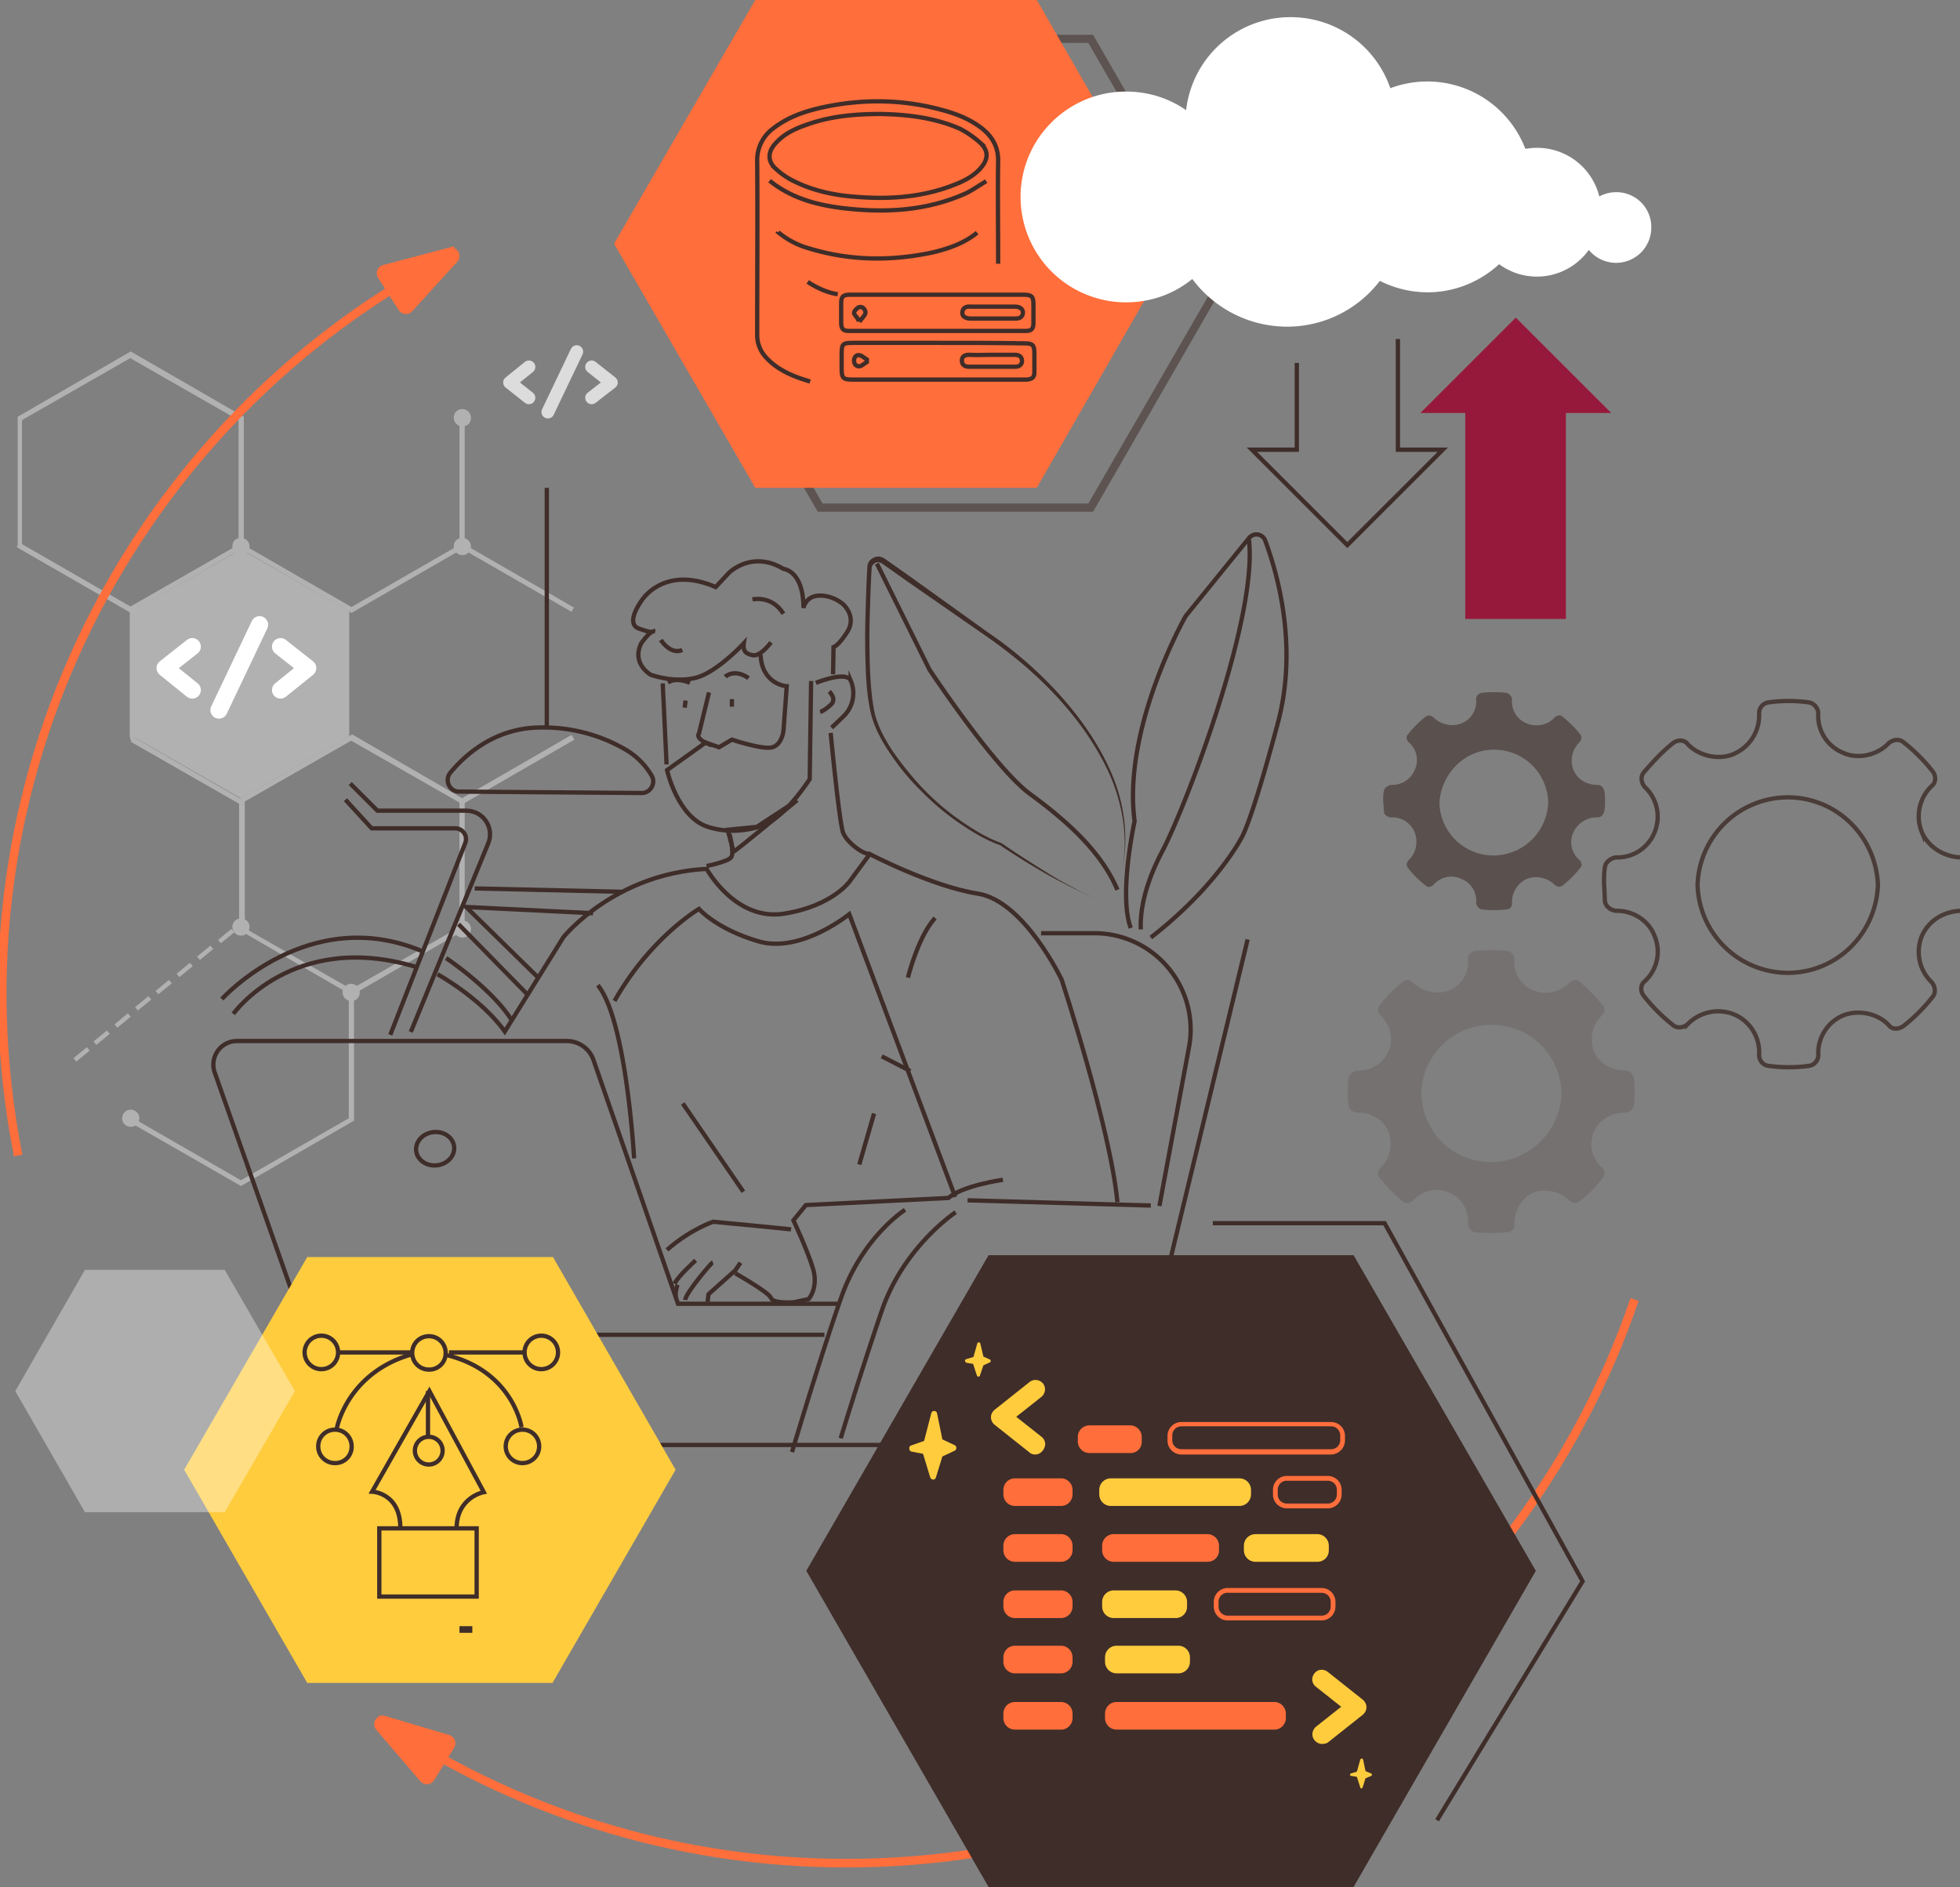 <?xml version="1.0" encoding="UTF-8"?> <svg xmlns="http://www.w3.org/2000/svg" fill="none" viewBox="0 0 457 440" width="457" height="440"><rect x="0" y="0" width="457" height="440" fill="#808080" stroke="none"/><g clip-path="url(#a)"><path fill="#3F2D29" d="M314.49 257.86c0 .89 1.11 1.56 2.22 1.56 3.12 0 5.9 1.77 7.01 4.44 1.11 2.9.45 6.34-1.78 8.34-.67.67-.89 1.78-.22 2.45 1.56 2 3.34 3.78 5.34 5.45.67.66 1.78.44 2.45-.22 2-2.23 5.56-3.12 8.34-1.78 2.9 1.1 4.67 4 4.45 7.22 0 .9.67 1.78 1.56 2 2.44.23 4.9.23 7.67 0 .9 0 1.78-.88 1.56-2 0-3.1 1.78-6.11 4.45-7.22 2.67-1.12 6.34-.23 8.34 1.78.67.66 1.78.88 2.45.22a27.6 27.6 0 0 0 5.34-5.45c.67-.67.45-1.78-.22-2.45a7.3 7.3 0 0 1-1.78-8.34c1.11-2.67 4-4.44 7.23-4.44 1.11 0 1.78-.67 2-1.56.23-1.11.23-2.23.23-3.34 0-1.1 0-2.22-.23-3.33a1.95 1.95 0 0 0-2-1.56c-3.34 0-6.12-1.78-7.23-4.45-1.11-2.89-.45-6.34 1.78-8.34.67-.66.89-1.78.22-2.44-1.56-2-3.34-3.78-5.34-5.45-.67-.67-1.78-.45-2.45.22-2 2.22-5.56 2.9-8.34 1.78a7.1 7.1 0 0 1-4.45-7.23c0-.89-.67-1.78-1.56-2-2.44-.22-4.9-.22-7.67 0-.9.22-1.78.89-1.56 2a7.18 7.18 0 0 1-4.45 7.23c-2.67 1.11-6.34.22-8.34-1.78-.67-.67-1.78-.89-2.45-.22-2 1.56-3.78 3.33-5.34 5.45-.67.66-.45 1.78.22 2.44a7.3 7.3 0 0 1 1.78 8.34 7.41 7.41 0 0 1-7 4.45c-.9 0-2 .67-2.23 1.56-.22 1.1-.22 2-.22 3.11 0 1.56 0 2.45.22 3.56Zm33.26-18.9c9.01 0 16.13 7 16.35 16a16.6 16.6 0 0 1-16.35 16.02c-9.01 0-16.13-7-16.35-16.01a16.3 16.3 0 0 1 16.35-16.01Z" opacity=".17"></path><path fill="#3F2D29" d="M322.72 189.36c0 .67.9 1.23 1.78 1.23a5.63 5.63 0 0 1 5.34 3.44c.9 2.23.33 4.9-1.33 6.45-.56.56-.67 1.34-.23 1.9a24.03 24.03 0 0 0 4.12 4.1c.56.56 1.33.34 1.89-.22a5.47 5.47 0 0 1 6.45-1.33 5.46 5.46 0 0 1 3.45 5.56c0 .67.56 1.33 1.23 1.56 1.89.22 3.78.22 5.9 0 .66 0 1.33-.67 1.22-1.56a5.94 5.94 0 0 1 3.44-5.56 6.24 6.24 0 0 1 6.46 1.33c.55.56 1.33.67 1.89.23a24.03 24.03 0 0 0 4.11-4.12c.56-.55.34-1.33-.22-1.89a5.4 5.4 0 0 1-1.33-6.45 5.94 5.94 0 0 1 5.56-3.44c.89 0 1.33-.56 1.56-1.23.22-.89.22-1.78.22-2.56 0-.88 0-1.77-.23-2.55-.22-.67-.66-1.23-1.55-1.23-2.56 0-4.67-1.33-5.56-3.44a5.97 5.97 0 0 1 1.33-6.45c.56-.56.67-1.34.22-1.9a24.02 24.02 0 0 0-4.11-4.1c-.56-.56-1.34-.34-1.9.22-1.55 1.78-4.33 2.22-6.45 1.33a5.46 5.46 0 0 1-3.44-5.56c0-.67-.56-1.33-1.23-1.56-1.89-.22-3.78-.22-5.9 0-.66.23-1.33.67-1.22 1.56a5.46 5.46 0 0 1-3.45 5.56c-2.11.89-4.9.22-6.45-1.33-.56-.56-1.34-.67-1.9-.23a24.02 24.02 0 0 0-4.1 4.12c-.56.55-.34 1.33.22 1.89a5.4 5.4 0 0 1 1.33 6.45 5.63 5.63 0 0 1-5.34 3.44c-.67 0-1.56.56-1.78 1.23-.22.89-.22 1.55-.22 2.44.11 1.12.11 2 .22 2.67Zm25.59-14.56a12.6 12.6 0 0 1 12.68 12.34 12.83 12.83 0 0 1-12.68 12.34 12.6 12.6 0 0 1-12.69-12.34c.45-6.9 6.01-12.34 12.69-12.34Z" opacity=".58"></path><path stroke="#3F2D29" stroke-miterlimit="10" d="M374.23 210.27c.22 1.22 1.56 2.11 2.78 2.11 3.9 0 7.45 2.34 8.79 5.9a9.37 9.37 0 0 1-2.34 10.56c-1 .78-1 2.33-.22 3.33 2 2.56 4.34 4.9 6.9 6.9 1 .78 2.33.55 3.33-.22a9.92 9.92 0 0 1 10.8-2.34 9.6 9.6 0 0 1 5.89 9.45c0 1.22.78 2.34 2.11 2.56 3.12.44 6.46.44 9.57 0a2.53 2.53 0 0 0 2.12-2.56 9.5 9.5 0 0 1 5.9-9.23c3.55-1.33 8-.44 10.56 2.34.78 1 2.11 1 3.34.22 2.56-2 4.9-4.34 6.9-6.9.77-1 .55-2.33-.23-3.33a9.8 9.8 0 0 1-2.33-10.79c1.55-3.56 5.11-5.89 9.45-5.89 1.34 0 2.34-.78 2.56-2.11.22-1.34.22-2.78.22-4.12 0-1.33 0-2.78-.22-4.11a2.53 2.53 0 0 0-2.56-2.11c-4.12 0-7.9-2.34-9.45-5.9a9.76 9.76 0 0 1 2.33-10.78c1-.78 1-2.34.22-3.34-2-2.56-4.33-4.9-6.9-6.9-1-.77-2.33-.55-3.33.23-2.56 2.78-7.12 3.9-10.57 2.33a9.3 9.3 0 0 1-5.9-9.22c0-1.23-1-2.34-2.1-2.56a34.45 34.45 0 0 0-9.58 0 2.53 2.53 0 0 0-2.11 2.56 9.8 9.8 0 0 1-5.9 9.45c-3.56 1.55-8.23.44-10.79-2.34-.78-1-2.33-1-3.33-.22-2.56 2-4.68 4.34-6.9 6.9-.78 1-.56 2.33.22 3.33a9.45 9.45 0 0 1 2.34 10.56 9.34 9.34 0 0 1-8.8 5.9c-1.21 0-2.55 1-2.77 2.1-.23 1.34-.23 2.57-.23 3.9.12 1.56.12 3 .23 4.34Zm42.6-24.35c11.35 0 20.59 9 21.03 20.46-.44 11.34-9.57 20.46-21.03 20.46a21.1 21.1 0 0 1-21.02-20.46 21.1 21.1 0 0 1 21.02-20.46Z" opacity=".82"></path><path fill="#3F2D29" d="M190.68 8.12h64.19l32.03 55.6-32.03 55.6h-64.2l-32.14-55.6 32.15-55.6ZM253.75 10H191.8l-31.04 53.7 31.04 53.71h61.96l31.04-53.7L253.75 10Z" opacity=".53"></path><g fill="#fff" opacity=".39"><path d="M82.54 231.29v30.02l-26.36 15.23-26.14-15 .66-1 25.48 14.67 25.14-14.46V231.3h1.22Z"></path><path d="M108.35 186.47v30.36L82 232.06l-26.26-15.23v-30.47l26.37-15.12 26.25 15.23Zm-1.22 29.7v-29.03L81.88 172.7l-25.26 14.45v29.02l25.26 14.46 25.25-14.46Z"></path><path d="m133.94 172.46-.67-1.1-25.8 14.9.66 1.1 25.81-14.9ZM133.83 141.66l-.56 1L107.8 128l-25.81 14.9-.67-1 26.48-15.24 26.03 15.01Z"></path><path d="m82.54 141.88-.66 1-25.92-15 .55-1 26.03 15ZM108.35 127.43V95.41h-1.22v32.02h1.22Z"></path><path d="m30.93 142.55 25.25-14.45 25.25 14.45v29.13l-25.25 14.46-25.25-14.45v-29.14ZM56.18 214.16c1 0 2 .78 2 2 0 1-.78 2-2 2a2 2 0 0 1-2-2c0-1.1.78-2 2-2Z"></path><path d="M56.18 125.43c1 0 2 .78 2 2 0 1.11-.78 2-2 2a2 2 0 0 1-2-2c0-1.22.78-2 2-2ZM107.8 214.6c1 0 2 .78 2 2 0 1.12-.78 2.01-2 2.01a2 2 0 0 1-2-2c0-1.23.89-2 2-2ZM107.8 95.4c1 0 2 .78 2 2 0 1.23-.78 2-2 2a2 2 0 0 1-2-2c0-1.22.89-2 2-2ZM107.8 125.43c1 0 2 .78 2 2 0 1.11-.78 2-2 2a2 2 0 0 1-2-2c0-1.22.89-2 2-2ZM81.88 229.4c1 0 2 .77 2 2 0 1.1-.78 2-2 2a2 2 0 0 1-2-2 2 2 0 0 1 2-2ZM30.48 258.75c1 0 2 .78 2 2 0 1-.77 2-2 2a2 2 0 0 1-2-2c.11-1.22.89-2 2-2Z"></path><path d="M56.85 97.18v30.47L30.48 142.9 4.12 127.65V97.18l26.36-15.23 26.37 15.23Zm-1.23 29.8V97.97L30.37 83.51 5.12 97.96V127l25.25 14.45 25.25-14.45Z"></path><path d="m3.78 127.43 1.23.78 25.25 14.45v29.03l.33 1.33 25.26 14.45v29.03l-.12.1h1.34v-29.8l-25.48-14.67v-30.02L5.12 126.87l-1.34.56ZM17.13 246.74l3.12-2.56.66.78-3.11 2.56-.67-.78Zm4.67-3.89 3.12-2.56.67.78-3.12 2.56-.67-.78Zm4.9-4 3.11-2.56.67.78-3.11 2.56-.67-.78Zm4.78-4 3.12-2.56.67.78-3.12 2.55-.67-.78Zm4.79-3.79 3.11-2.55.67.78-3.12 2.55-.66-.78Zm4.9-4 3.1-2.56.67.78-3.11 2.56-.67-.78Zm4.77-4 3.12-2.56.67.78-3.12 2.56-.67-.78Zm4.9-3.9 3.11-2.55.67.78-3.11 2.55-.67-.77Z"></path></g><path stroke="#3F2D29" stroke-miterlimit="10" d="M192.23 311.24H75.43a5.28 5.28 0 0 1-5.12-3.67l-20.25-57.5a5.5 5.5 0 0 1 5.12-7.33h76.98a6.58 6.58 0 0 1 6.23 4.45l19.7 56.82h37.15"></path><path stroke="#3F2D29" stroke-miterlimit="10" d="M147.85 270.1s-1.78-32.25-8.46-40.37M222.72 279.1l-24.7-65.94s-11.35 9.23-21.14 6.34c-9.9-2.9-13.9-7.56-13.9-7.56s-11.35 6.67-19.7 21.46M159.2 257.3l14.12 20.58M203.8 259.64l-3.45 11.9M205.58 246.3l6.68 3.44M211.7 227.95s2.34-9.56 6.34-13.9M193.68 170.9s2 20.91 2.9 23.25c.88 2.33 4.89 5.22 6.11 4.89M190.23 159.23s7.01-2.89 8.12-.55a7.51 7.51 0 0 1-1.9 8.56l-2.55 2.44M179.77 149.78s-2.44 3.34-4.22 3c-1.9-.33-2.34-1.22-2.12-2.78 0 0-6.56 7.12-11.57 8.12-5 1.11-10.12-.78-10.12-.78s-4.56-2.56-2.23-7.34c0 0 1.78-2.56 2.79-2.78 0 0 0 .56-3.34-.66-3.34-1.23.67-6.56.67-6.56s5.11-8.34 17.24-3.12l3.11-3.33s5.34-5.34 12.69-.9c0 0 4.67.34 4.67 9.12 0 0 .44-2.78 3.67-2.89 3.23-.1 5.56 2 5.56 2s3.12 2.67 1.12 6.23c-2.12 3.45-3.34 3.78-3.34 3.78l-.11 6.34"></path><path stroke="#3F2D29" stroke-miterlimit="10" d="M175.44 139.77s4.44-1.1 7.23 3.34M154.08 149.22s2.22 3.56 5 2.34M177.33 152.67c.33 7 6.11 7.34 6.11 7.34l-.77 10.45s-.34 3.12-2.56 3.78c-2.23.67-9.46-1.78-9.46-1.78l-3 1.78-3.12-1.1-9 6.44s2.44 11 9.56 13.23c7.23 2.34 13.57-.66 13.57-.66s4.23-1.67 10.13-10.46l.33-22.9M154.52 159.34l.9 18.9M159.86 163.35l-.22 1.66M170.65 163.01v1.78"></path><path stroke="#3F2D29" stroke-miterlimit="10" d="M169.1 157.79s2.1-2 5.44.33M160.86 159.23s-3-1.44-5.12-.1M165.31 161.46l-2.33 9.56s-1.23 1.22 3 2.78M193.35 161.23s1.89 1.78.33 3.12c-1.56 1.44-2.45 1.66-2.45 1.66M170.1 194.48s1.1 4.23.44 5.34c-.67 1.11-5.78 2.11-5.78 2.11"></path><path stroke="#3F2D29" stroke-miterlimit="10" d="M185.45 186.92s-14.46 12-14.46 11.68c0-.34-1.34-5.12-1.34-5.12l6.79-.67 9-5.9ZM233.84 275.1s-9.57 1.33-12.8 4.33M184.45 286.66c-.67-.11-18.14-1.78-18.14-1.78s-5.22 1.67-10.79 6.56M162.2 293.89s-4.34 3.9-4.9 5.45M166.2 294.33c-.33.12-6.23 7.01-6.45 8.79M157.97 299.56s-.67 2-.33 2.9M164.98 303.56l.22-1.78 6.23-5.56 1.22-1.78"></path><path stroke="#3F2D29" stroke-miterlimit="10" d="M171.43 296.9s7.9 4.44 8.34 5.77c.45 1.34 5.23 1 5.23 1l3.56-.77s2.34-2.67 1-7.12c-1.33-4.34-4.56-11.23-4.56-11.23l2.9-3.56 33.48-1.67"></path><path stroke="#3F2D29" stroke-miterlimit="10" d="M211.03 282.1s-9.9 6.23-14.9 20.46c-5 14.24-11.46 36.03-11.46 36.03M222.83 282.66s-12.13 8-17.25 23.02c-5.11 15-9.56 29.69-9.56 29.69M101.91 271.72c2.44-.29 4.22-2.25 3.97-4.38-.25-2.14-2.43-3.64-4.88-3.35-2.44.28-4.21 2.25-3.96 4.38s2.43 3.63 4.87 3.35ZM72.98 337.03l-1.45-12.45s0-8.67 4.9-12.45M104.57 336.14l-2-13s0-8.68 5.56-10.46M146.62 327.8s2 5.79 2 9.01M242.74 217.6h12.46a22.46 22.46 0 0 1 22.03 26.59l-6.9 37.02M225.6 279.88l42.73 1.22M80.54 186.47l6.12 6.68h19.47c1.78 0 3 1.78 2.34 3.44L91 241.3"></path><path stroke="#3F2D29" stroke-miterlimit="10" d="m81.65 182.7 6.35 6.33h20.69c4 0 6.67 4 5.12 7.68l-18.03 43.92"></path><path stroke="#3F2D29" stroke-miterlimit="10" d="M54.4 236.4s13.9-19.46 42.38-11"></path><path stroke="#3F2D29" stroke-miterlimit="10" d="M51.73 232.95s20.36-22.57 47.06-11M102.01 227.17s10.13 5.56 15.69 13.35l13.68-22.02s11.9-14.79 33.38-15.9c0 0 6.67 12.23 18.02 10.45 11.34-1.78 15.35-7.56 15.35-7.56l4.67-6.34s14.46 7.56 25.25 9.23c10.8 1.78 19.47 20.02 19.47 20.02s11.35 34.47 13.02 51.92"></path><path stroke="#3F2D29" stroke-miterlimit="10" d="M104.02 223.4s10.45 7 15.13 14.22M123.15 232.06l-16.24-16.56M125.49 227.95l-16.8-16.46 29.59 1.45M110.69 207.16l34.26.78M290.9 219.06l-26.58 110.08a10.1 10.1 0 0 1-9.79 7.78H59.3"></path><path fill="#3F2D29" d="M258.43 210.27a28.27 28.27 0 0 1-6.68-2.45c-2.11-1-4.23-2.1-6.34-3.22a168.64 168.64 0 0 1-12.13-7.45h.12c-3.56-1.22-6.8-3.22-9.9-5.34a58.95 58.95 0 0 1-8.57-7.23 54.38 54.38 0 0 1-7.23-8.67c-2.12-3.11-4-6.45-4.79-10.23-.78-3.67-1-7.45-1.1-11.23-.12-3.78-.12-7.45 0-11.23.1-3.78.21-7.45.44-11.23.1-1.22 1.22-2.11 2.44-2.23a3 3 0 0 1 1.67.56l1.11.78 4.57 3.22 18.13 13.01a92.68 92.68 0 0 1 16.9 14.68c5.01 5.56 9.35 11.79 12.25 18.68 2.89 6.9 3.89 14.68 2.33 22.02 1.45-7.34.11-15.01-2.78-21.8-3-6.78-7.34-12.9-12.35-18.34-5-5.45-10.79-10.23-16.9-14.46l-18.25-12.67-4.56-3.23-1.12-.78a1.8 1.8 0 0 0-1-.33c-.66 0-1.33.56-1.44 1.22-.22 3.56-.34 7.45-.45 11.12a185.7 185.7 0 0 0 0 11.12c.11 3.67.34 7.45 1 11.01.67 3.56 2.56 6.9 4.56 9.9 2.12 3 4.45 5.89 7.01 8.56a58.08 58.08 0 0 0 8.46 7.23c3 2.1 6.23 4.11 9.68 5.33 3.89 2.67 7.9 5.23 11.9 7.68 2 1.22 4.12 2.33 6.23 3.44a26.55 26.55 0 0 0 6.79 2.56Z"></path><path stroke="#3F2D29" stroke-miterlimit="10" d="m204.47 131.43 12.24 24.69s15.13 22.9 23.47 29.02c8.34 6.12 16.58 13.34 20.36 22.35M263.65 216.39c-2.89-7.79.9-24.91.9-24.91-2.9-21.8 11.9-47.82 11.9-47.82l14.8-18.23a2.18 2.18 0 0 1 3.77.67c2.68 7.22 7.8 24.46 2.9 42.58-6.34 23.8-8.46 26.69-8.46 26.69s-5.78 11.34-21.13 23.24"></path><path stroke="#3F2D29" stroke-miterlimit="10" d="M265.99 216.72c0-1.11-.56-7.56 4.9-18.01 5.56-10.46 22.8-55.6 20.24-73.4M107.02 184.58c-2.23 0-3.45-2.66-2-4.44 3.45-4.12 9.9-9.9 19.58-10.46a38.2 38.2 0 0 1 21.47 5.23 16.94 16.94 0 0 1 5.9 6c1 1.78-.34 4-2.34 4l-42.61-.33ZM127.49 113.75v55.6"></path><path fill="#FFCC3E" d="M128.94 293.11h-57.3l-28.7 49.6 28.7 49.7h57.18l28.7-49.7-28.59-49.6Z"></path><path fill="#3F2D29" d="M110.13 379.18h-3v1.55h3v-1.55Z"></path><path stroke="#FF6E3B" stroke-miterlimit="10" stroke-width="2" d="M381.12 303c-26.03 76.4-98.45 131.44-183.78 131.44-40.49 0-78.2-12.46-109.35-33.7"></path><path fill="#FF6E3B" d="M241.74 0H176.1l-32.93 56.82 32.93 56.93h65.64l32.7-56.93L241.75 0Z"></path><path stroke="#FF6E3B" stroke-miterlimit="10" stroke-width="2" d="M4.23 269.43C-12.9 182.69 30.7 97.96 105.57 59.38"></path><path fill="#FF6E3B" stroke="#FF6E3B" stroke-width="2" d="M89 64.26a1 1 0 0 1 .6-1.5l15.27-4.03a1 1 0 0 1 1 1.64L95.38 71.9a1 1 0 0 1-1.58-.14l-4.8-7.5Z"></path><path fill="#FF6E3B" d="M101.23 415.09a2 2 0 0 1-3.23.25l-10.27-12c-1.3-1.51.18-3.78 2.1-3.22l14.91 4.44a2 2 0 0 1 1.14 2.97l-4.65 7.56Z"></path><path fill="#96193B" d="m375.68 96.3-22.25-22.24-22.25 22.24h10.46v48.03h23.47V96.3h10.57Z"></path><path fill="#fff" d="M376.9 44.81c-1.44 0-2.78.34-4 1a14.93 14.93 0 0 0-14.58-11.34c-.88 0-1.77.11-2.67.22a24.48 24.48 0 0 0-31.48-14.12A24.55 24.55 0 0 0 300.92 4a24.46 24.46 0 0 0-24.36 21.69c-4-2.78-8.79-4.34-14.02-4.34-13.57 0-24.58 11-24.58 24.57a24.59 24.59 0 0 0 24.58 24.58c5.9 0 11.24-2 15.46-5.45a27.6 27.6 0 0 0 22.03 11.12 27.2 27.2 0 0 0 21.7-10.68 24.87 24.87 0 0 0 11.12 2.67c6.45 0 12.35-2.55 16.69-6.56a14.86 14.86 0 0 0 20.91-3.33 8.21 8.21 0 0 0 14.57-5.23 8.12 8.12 0 0 0-8.12-8.23Z"></path><path stroke="#3F2D29" stroke-miterlimit="10" d="M302.37 84.62v20.24H291.9l22.25 22.24 22.25-22.24h-10.46v-25.8"></path><path fill="#3F2D29" d="M315.6 292.67h-85.1l-42.5 73.6L230.5 440h85.1l42.5-73.72-42.5-73.61Z"></path><path fill="#FF6E3B" d="M263.54 338.81h-9.57a2.7 2.7 0 0 1-2.66-2.67v-1.1a2.7 2.7 0 0 1 2.66-2.68h9.57a2.7 2.7 0 0 1 2.67 2.67v1.11a2.57 2.57 0 0 1-2.67 2.67ZM247.41 351.15h-10.79a2.7 2.7 0 0 1-2.67-2.66v-1.12a2.7 2.7 0 0 1 2.67-2.66h10.8a2.7 2.7 0 0 1 2.66 2.66v1.12a2.7 2.7 0 0 1-2.67 2.66ZM247.41 364.17h-10.79a2.7 2.7 0 0 1-2.67-2.67v-1.12a2.7 2.7 0 0 1 2.67-2.66h10.8a2.7 2.7 0 0 1 2.66 2.66v1.12a2.7 2.7 0 0 1-2.67 2.67ZM247.41 377.29h-10.79a2.7 2.7 0 0 1-2.67-2.67v-1.12a2.7 2.7 0 0 1 2.67-2.66h10.8a2.7 2.7 0 0 1 2.66 2.67v1.1a2.7 2.7 0 0 1-2.67 2.68ZM247.41 390.18h-10.79a2.7 2.7 0 0 1-2.67-2.66v-1.12a2.7 2.7 0 0 1 2.67-2.66h10.8a2.7 2.7 0 0 1 2.66 2.66v1.12a2.7 2.7 0 0 1-2.67 2.66ZM247.41 403.3h-10.79a2.7 2.7 0 0 1-2.67-2.66v-1.12a2.7 2.7 0 0 1 2.67-2.66h10.8a2.7 2.7 0 0 1 2.66 2.66v1.12a2.7 2.7 0 0 1-2.67 2.67ZM309.6 351.71h-9.57a3.23 3.23 0 0 1-3.22-3.22v-1.12a3.23 3.23 0 0 1 3.22-3.22h9.57a3.23 3.23 0 0 1 3.22 3.22v1.12a3.23 3.23 0 0 1-3.22 3.22Zm-9.57-6.45c-1.22 0-2.11 1-2.11 2.11v1.12c0 1.22 1 2.1 2.11 2.1h9.57c1.22 0 2.11-1 2.11-2.1v-1.12c0-1.22-1-2.1-2.11-2.1h-9.57ZM310.38 339.15h-34.93a3.23 3.23 0 0 1-3.23-3.23v-1.11a3.23 3.23 0 0 1 3.23-3.23h34.93a3.23 3.23 0 0 1 3.22 3.23v1.11a3.3 3.3 0 0 1-3.22 3.23Zm-34.93-6.56c-1.23 0-2.12 1-2.12 2.1v1.12c0 1.22 1 2.11 2.12 2.11h34.93c1.22 0 2.11-1 2.11-2.11v-1.11c0-1.22-1-2.12-2.11-2.12h-34.93Z"></path><path fill="#FFCC3E" d="M289.02 351.15h-30.04a2.7 2.7 0 0 1-2.67-2.66v-1.12a2.7 2.7 0 0 1 2.67-2.66h30.04a2.7 2.7 0 0 1 2.67 2.66v1.12a2.7 2.7 0 0 1-2.67 2.66Z"></path><path fill="#FF6E3B" d="M297.14 403.3h-36.82a2.7 2.7 0 0 1-2.67-2.66v-1.12a2.7 2.7 0 0 1 2.67-2.66h36.82a2.7 2.7 0 0 1 2.67 2.66v1.12a2.7 2.7 0 0 1-2.67 2.67ZM281.56 364.17h-21.91a2.7 2.7 0 0 1-2.67-2.67v-1.12a2.7 2.7 0 0 1 2.67-2.66h21.92a2.7 2.7 0 0 1 2.66 2.66v1.12a2.63 2.63 0 0 1-2.67 2.67ZM308.15 377.84h-21.91a3.23 3.23 0 0 1-3.23-3.22v-1.12a3.23 3.23 0 0 1 3.23-3.22h21.91a3.23 3.23 0 0 1 3.23 3.23v1.1a3.23 3.23 0 0 1-3.23 3.23Zm-21.91-6.45c-1.23 0-2.12 1-2.12 2.12v1.1c0 1.23 1 2.12 2.12 2.12h21.91c1.23 0 2.12-1 2.12-2.11v-1.12c0-1.22-1-2.1-2.12-2.1h-21.91Z"></path><path fill="#FFCC3E" d="M274.11 377.29h-14.46a2.7 2.7 0 0 1-2.67-2.67v-1.12a2.7 2.7 0 0 1 2.67-2.66h14.46a2.7 2.7 0 0 1 2.67 2.67v1.1a2.63 2.63 0 0 1-2.67 2.68ZM307.15 364.17H292.7a2.7 2.7 0 0 1-2.67-2.67v-1.12a2.7 2.7 0 0 1 2.67-2.66h14.46a2.7 2.7 0 0 1 2.67 2.66v1.12a2.63 2.63 0 0 1-2.67 2.67ZM274.78 390.18h-14.46a2.7 2.7 0 0 1-2.67-2.66v-1.12a2.7 2.7 0 0 1 2.67-2.66h14.46a2.7 2.7 0 0 1 2.67 2.66v1.12a2.7 2.7 0 0 1-2.67 2.66ZM241.4 339.15c-.44 0-1-.11-1.33-.45l-8.12-6.45a2.32 2.32 0 0 1-.9-1.78c0-.67.34-1.33.9-1.78l8.12-6.45c1-.77 2.34-.55 3.12.34.77 1 .55 2.33-.34 3.11l-5.9 4.67 5.9 4.67c1 .78 1.11 2.11.34 3.12-.45.66-1.12 1-1.78 1ZM308.26 406.64c-.66 0-1.33-.33-1.78-.89-.78-1-.55-2.33.34-3.11l5.9-4.67-5.9-4.67c-1-.78-1.12-2.12-.34-3.12s2.12-1.1 3.12-.33l8.12 6.45c.56.44.89 1.11.89 1.78 0 .67-.33 1.33-.89 1.78l-8.12 6.45c-.34.22-.9.33-1.34.33Z"></path><path stroke="#fff" stroke-linecap="round" stroke-linejoin="round" stroke-miterlimit="10" stroke-width="4" d="m44.83 160.9-6.34-5.12 6.34-5M65.41 150.78l6.34 5-6.34 5.12M60.52 145.67l-9.46 19.9"></path><path stroke="#fff" stroke-linecap="round" stroke-linejoin="round" stroke-miterlimit="10" stroke-opacity=".72" stroke-width="3" d="m123.32 92.75-4.5-3.56 4.5-3.63M137.95 85.56l4.59 3.63-4.59 3.56M134.47 82l-6.72 14.07"></path><path stroke="#3F2D29" stroke-miterlimit="10" d="M188.9 88.96c-3.79-1.12-7.46-2.56-10.24-5.56a7.64 7.64 0 0 1-2.11-5.45c0-13.46.1-26.91 0-40.37a9.14 9.14 0 0 1 3.78-7.67c3.45-2.67 7.45-4 11.57-4.9 9.34-2 18.69-1.88 27.92.68 3.34.89 6.57 2.22 9.24 4.33 2.33 1.9 3.67 4.23 3.67 7.34-.11 7.67 0 15.35 0 23.02v1.11m-2.78-19.24c-1.67 1-3.23 2.12-4.9 2.9-9.23 4.11-19.02 4.55-28.92 3.33-6.01-.78-11.68-2.33-16.69-6.34m2 12.01a19.6 19.6 0 0 0 7.23 3.78c9.57 2.9 19.14 3 28.93.9 3.67-.9 7.23-2.12 10.23-4.57m-22.47-27.68c-6.23 0-11.57.55-16.8 2.33-2.89 1-5.56 2.11-7.67 4.45-1.9 2-2 4.22 0 6a17.4 17.4 0 0 0 4.45 3c4.56 2.23 9.56 3.23 14.57 3.56 7.23.56 14.35.11 21.25-2.33 2.78-1 5.45-2.11 7.45-4.34 1.78-2 2-4 0-5.9a23.14 23.14 0 0 0-4.78-3.33c-6.12-2.67-12.57-3.33-18.47-3.44Z"></path><path stroke="#3F2D29" stroke-miterlimit="10" d="M218.71 79.95h-19.8c-2.45 0-2.67.22-2.67 2.67v3.33c0 2.23.33 2.56 2.56 2.56h40.6c1.34-.11 1.78-.55 1.78-1.78v-4.22c0-2.12-.33-2.45-2.44-2.45-6.68-.11-13.36-.11-20.03-.11Zm0-11.23h-20.58c-1.56 0-2 .44-2 2v4.45c0 1.55.44 2 1.89 2h41.05c1.44 0 1.89-.45 1.89-1.9v-4.22c0-1.89-.33-2.33-2.34-2.33h-19.91Z"></path><path stroke="#3F2D29" stroke-miterlimit="10" d="M231.28 82.73h5.34c1 0 1.67.44 1.67 1.44 0 .9-.67 1.34-1.56 1.34h-10.79c-1 0-1.67-.45-1.67-1.45s.78-1.33 1.67-1.33c1.9.11 3.67 0 5.34 0ZM202.13 84.4c-.55.33-1.1.89-1.66 1-.9.1-1.34-.56-1.34-1.34 0-.77.56-1.44 1.34-1.22.55.11 1.1.67 1.66 1v.56ZM231.28 74.28h-4.9c-1.33 0-2.1-.56-2-1.45.12-1.1.9-1.44 2-1.33h10.24c1.22 0 1.9.55 1.9 1.44-.12 1.12-.9 1.34-1.79 1.34h-5.45ZM200.13 74.5c-.33-.56-1-1.11-1-1.56 0-.44.78-1.22 1.22-1.33.78-.22 1.45.56 1.45 1.33-.11.56-.67 1.12-1.11 1.67-.11-.1-.34-.1-.56-.1ZM106.46 356.27c.11-7.23 6.34-8.34 6.34-8.34l-12.68-23.57-13.35 23.46s6.79.22 6.57 8.9"></path><path stroke="#3F2D29" stroke-miterlimit="10" d="M111.14 356.38h-22.7v15.9h22.7v-15.9ZM99.79 341.48a3.23 3.23 0 1 0 0-6.45 3.23 3.23 0 0 0 0 6.45ZM99.79 324.36v10.67M78.54 333.03s2.34-12.9 17.47-17.23M121.6 332.8s-1.9-12.9-17.25-16.78M100.01 319.35a3.87 3.87 0 0 1-3.9-3.89c0-2.22 1.79-3.89 3.9-3.89 2.22 0 3.9 1.78 3.9 3.9a3.8 3.8 0 0 1-3.9 3.88ZM78.1 341.15a3.87 3.87 0 0 1-3.9-3.9c0-2.22 1.78-3.89 3.9-3.89 2.22 0 3.89 1.78 3.89 3.9a3.8 3.8 0 0 1-3.9 3.89ZM121.81 341.15a3.87 3.87 0 0 1-3.89-3.9c0-2.22 1.78-3.89 3.9-3.89 2.22 0 3.89 1.78 3.89 3.9 0 2.1-1.67 3.89-3.9 3.89ZM78.43 315.35H96M104.68 315.35h17.58M74.65 319.24a3.9 3.9 0 1 0 0-7.78 3.9 3.9 0 0 0 0 7.78ZM122.26 315.35h-17.58M125.93 319.24a3.9 3.9 0 1 0 0-7.78 3.9 3.9 0 0 0 0 7.78ZM188.34 65.72s3.23 2.33 7 2.89M282.79 285.22h40.05l46.16 83.5-33.93 55.71"></path><path fill="#fff" d="M19.8 296.11 3.56 324.36 19.8 352.6h32.6l16.35-28.24L52.4 296.1H19.8Z" opacity=".36"></path><path fill="#FFCC3E" d="m225.3 316.92 1.68-.52.89-3.14c.09-.34.62-.34.7 0l.72 3.06 1.51.68c.27.08.27.51 0 .68l-1.51.68-.8 2.38c-.09.34-.62.34-.71 0l-.89-2.72-1.5-.25c-.45-.17-.54-.69-.1-.85ZM314.94 413.54l1.44-.45.78-2.78a.35.35 0 0 1 .67 0l.56 2.67 1.33.56c.22.1.22.44 0 .55l-1.33.56-.67 2.11c-.11.33-.56.33-.56 0l-.78-2.45-1.33-.22c-.33 0-.33-.44-.11-.55ZM212.47 337.04l3-1.06 1.67-6.45c.17-.7 1.17-.7 1.34 0l1.25 6.1 2.83 1.33a.72.72 0 0 1 0 1.32l-2.83 1.33-1.5 4.86c-.17.7-1.09.7-1.34 0l-1.67-5.48-2.75-.53c-.58-.18-.67-1.24 0-1.42Z"></path></g><defs><clipPath id="a"><path fill="#fff" d="M0 0h457v440H0z"></path></clipPath></defs></svg> 